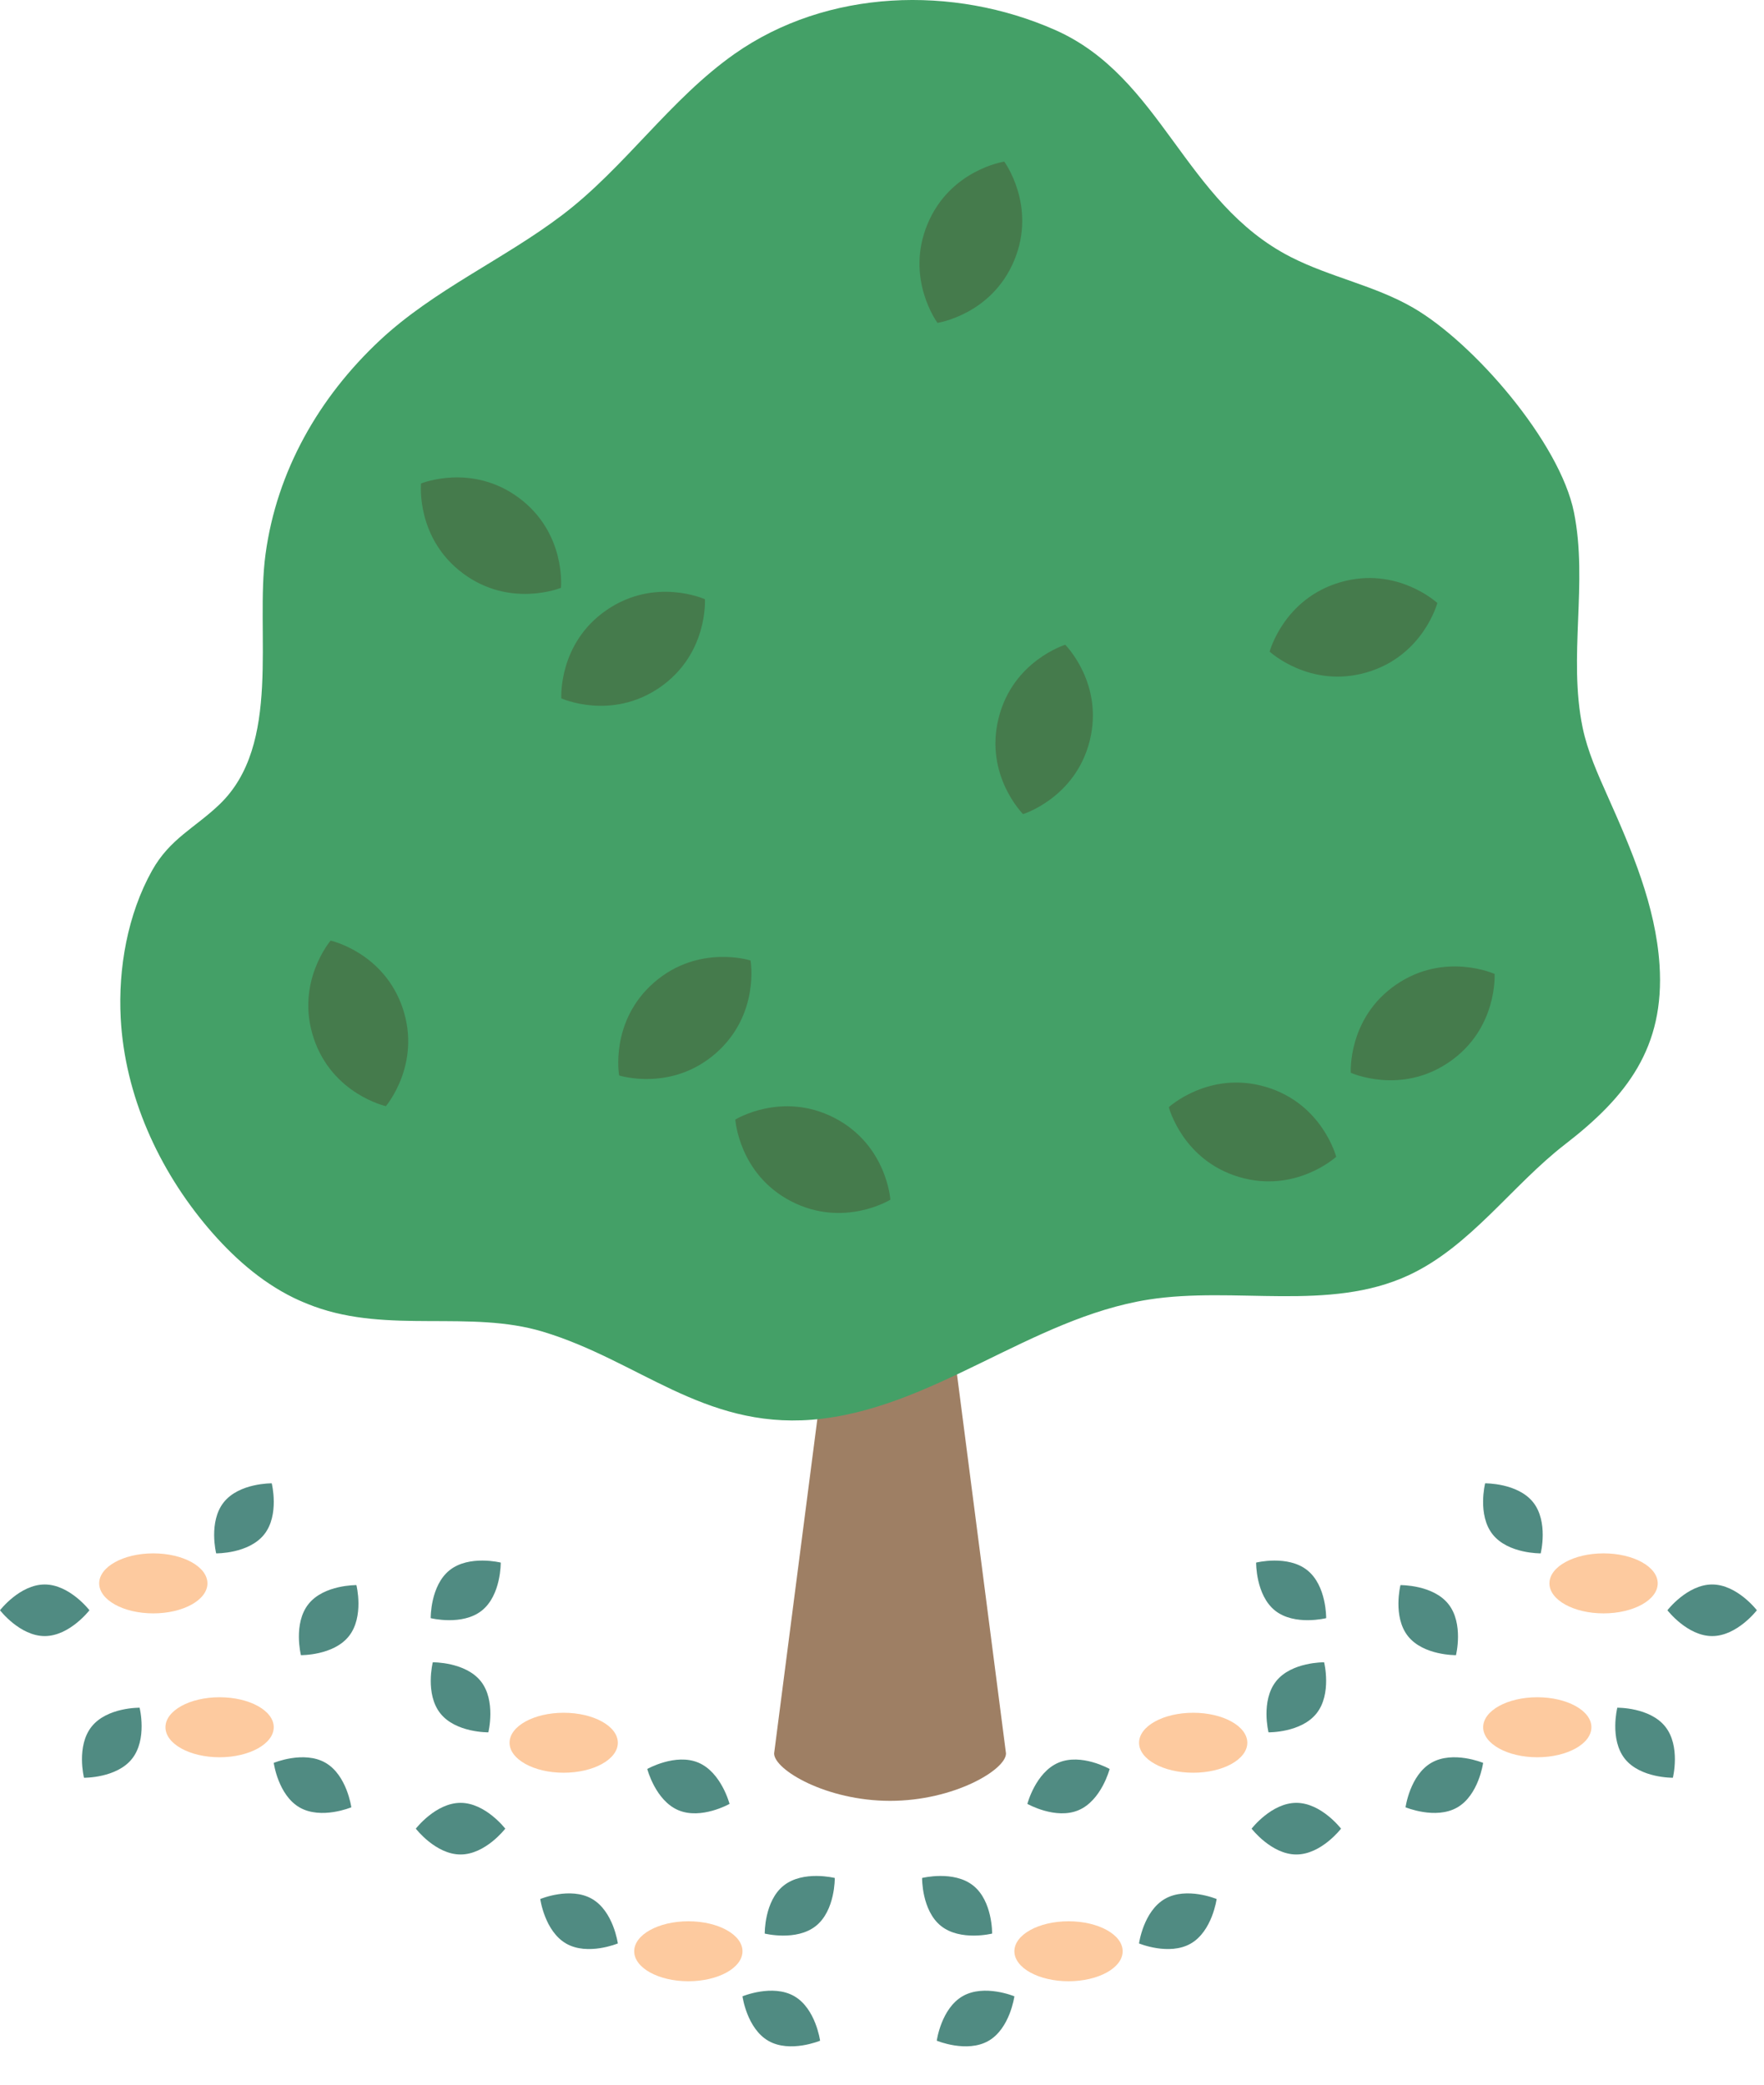 <svg width="44" height="52" viewBox="0 0 44 52" fill="none" xmlns="http://www.w3.org/2000/svg">
<path d="M22.204 30.848C21.473 30.848 20.88 31.176 20.88 31.584L19.309 43.738C19.309 44.143 20.605 44.92 22.201 44.92C23.797 44.92 25.093 44.143 25.093 43.738L23.522 31.584C23.522 31.178 22.929 30.848 22.198 30.848H22.204Z" fill="#9E7F64"/>
<path d="M7.828 32.585C7.659 32.522 7.491 32.453 7.326 32.373C6.496 31.967 5.796 31.339 5.197 30.636C3.951 29.169 3.113 27.319 3.011 25.397C2.945 24.156 3.182 22.808 3.794 21.713C4.238 20.922 4.85 20.66 5.467 20.073C7.042 18.576 6.358 15.777 6.623 13.825C6.904 11.746 7.957 9.91 9.474 8.49C10.825 7.227 12.567 6.471 14.029 5.36C15.595 4.169 16.709 2.479 18.324 1.343C20.632 -0.278 23.778 -0.375 26.317 0.747C28.984 1.925 29.53 5.049 32.196 6.411C33.178 6.913 34.291 7.122 35.245 7.674C36.767 8.553 38.91 11.04 39.26 12.78C39.613 14.534 39.111 16.381 39.475 18.145C39.599 18.744 39.853 19.306 40.101 19.863C40.702 21.209 41.297 22.596 41.394 24.068C41.529 26.13 40.578 27.355 39.039 28.543C37.708 29.571 36.679 31.093 35.135 31.81C33.15 32.731 30.809 32.078 28.647 32.417C25.694 32.883 23.227 35.177 20.246 35.414C17.536 35.626 15.928 33.939 13.546 33.219C11.724 32.668 9.703 33.272 7.828 32.585Z" fill="#44A067"/>
<path d="M9.625 27.592C9.625 27.592 8.291 27.294 7.825 25.899C7.359 24.501 8.247 23.462 8.247 23.462C8.247 23.462 9.581 23.76 10.047 25.155C10.513 26.553 9.625 27.592 9.625 27.592Z" fill="#457B4C"/>
<path d="M14.001 17.42C14.001 17.42 13.916 16.055 15.126 15.22C16.339 14.384 17.583 14.947 17.583 14.947C17.583 14.947 17.668 16.312 16.458 17.147C15.245 17.983 14.001 17.42 14.001 17.42Z" fill="#457B4C"/>
<path d="M23.384 8.054C23.384 8.054 22.57 6.954 23.133 5.595C23.695 4.235 25.049 4.031 25.049 4.031C25.049 4.031 25.862 5.131 25.3 6.491C24.738 7.85 23.384 8.054 23.384 8.054Z" fill="#457B4C"/>
<path d="M31.669 16.254C31.669 16.254 32.019 14.934 33.434 14.523C34.848 14.112 35.852 15.041 35.852 15.041C35.852 15.041 35.502 16.362 34.087 16.773C32.673 17.183 31.669 16.254 31.669 16.254Z" fill="#457B4C"/>
<path d="M25.518 20.307C25.518 20.307 24.55 19.339 24.909 17.911C25.264 16.483 26.571 16.083 26.571 16.083C26.571 16.083 27.539 17.051 27.181 18.479C26.822 19.907 25.518 20.307 25.518 20.307Z" fill="#457B4C"/>
<path d="M18.341 27.926C18.341 27.926 19.504 27.209 20.814 27.885C22.121 28.56 22.209 29.925 22.209 29.925C22.209 29.925 21.046 30.642 19.736 29.966C18.429 29.291 18.341 27.926 18.341 27.926Z" fill="#457B4C"/>
<path d="M15.443 26.826C15.443 26.826 15.203 25.48 16.311 24.51C17.42 23.542 18.721 23.958 18.721 23.958C18.721 23.958 18.961 25.304 17.853 26.274C16.744 27.242 15.443 26.826 15.443 26.826Z" fill="#457B4C"/>
<path d="M29.154 27.617C29.154 27.617 30.163 26.693 31.575 27.112C32.987 27.531 33.329 28.855 33.329 28.855C33.329 28.855 32.32 29.778 30.908 29.359C29.496 28.94 29.154 27.617 29.154 27.617Z" fill="#457B4C"/>
<path d="M33.693 26.759C33.693 26.759 33.61 25.394 34.823 24.561C36.036 23.729 37.28 24.294 37.28 24.294C37.28 24.294 37.362 25.659 36.149 26.491C34.936 27.324 33.693 26.759 33.693 26.759Z" fill="#457B4C"/>
<path d="M10.502 12.06C10.502 12.06 11.767 11.542 12.947 12.421C14.127 13.301 13.992 14.663 13.992 14.663C13.992 14.663 12.727 15.181 11.547 14.302C10.367 13.422 10.502 12.06 10.502 12.06Z" fill="#457B4C"/>
<path d="M17.17 49.42C17.915 49.42 18.52 49.085 18.52 48.672C18.52 48.259 17.915 47.924 17.17 47.924C16.424 47.924 15.819 48.259 15.819 48.672C15.819 49.085 16.424 49.42 17.17 49.42Z" fill="#FDCA9F"/>
<path d="M14.06 44.219C14.806 44.219 15.411 43.884 15.411 43.471C15.411 43.058 14.806 42.723 14.06 42.723C13.315 42.723 12.71 43.058 12.71 43.471C12.71 43.884 13.315 44.219 14.06 44.219Z" fill="#FDCA9F"/>
<path d="M6.828 43.084C6.828 43.496 6.222 43.833 5.477 43.833C4.732 43.833 4.127 43.498 4.127 43.084C4.127 42.67 4.732 42.336 5.477 42.336C6.222 42.336 6.828 42.67 6.828 43.084Z" fill="#FDCA9F"/>
<path d="M3.824 40.244C4.57 40.244 5.174 39.909 5.174 39.495C5.174 39.082 4.57 38.747 3.824 38.747C3.078 38.747 2.474 39.082 2.474 39.495C2.474 39.909 3.078 40.244 3.824 40.244Z" fill="#FDCA9F"/>
<path d="M0 40.166C0 40.166 0.495 40.81 1.115 40.81C1.736 40.81 2.231 40.166 2.231 40.166C2.231 40.166 1.736 39.523 1.115 39.523C0.495 39.523 0 40.166 0 40.166Z" fill="#508B82"/>
<path d="M10.372 45.614C10.372 45.614 10.867 46.258 11.488 46.258C12.108 46.258 12.603 45.614 12.603 45.614C12.603 45.614 12.108 44.97 11.488 44.97C10.867 44.97 10.372 45.614 10.372 45.614Z" fill="#508B82"/>
<path d="M5.392 38.747C5.392 38.747 6.204 38.76 6.59 38.274C6.976 37.789 6.778 37 6.778 37C6.778 37 5.966 36.988 5.581 37.473C5.195 37.958 5.392 38.747 5.392 38.747Z" fill="#508B82"/>
<path d="M2.095 44.344C2.095 44.344 2.908 44.356 3.293 43.871C3.679 43.385 3.482 42.597 3.482 42.597C3.482 42.597 2.67 42.584 2.284 43.07C1.898 43.555 2.095 44.344 2.095 44.344Z" fill="#508B82"/>
<path d="M7.506 41.286C7.506 41.286 8.318 41.298 8.702 40.813C9.088 40.328 8.89 39.539 8.89 39.539C8.89 39.539 8.078 39.527 7.694 40.012C7.308 40.497 7.506 41.286 7.506 41.286Z" fill="#508B82"/>
<path d="M10.743 40.363C10.743 40.363 10.731 39.551 11.216 39.166C11.701 38.78 12.49 38.977 12.49 38.977C12.49 38.977 12.503 39.789 12.017 40.175C11.532 40.561 10.743 40.363 10.743 40.363Z" fill="#508B82"/>
<path d="M19.075 48.229C19.075 48.229 19.063 47.417 19.548 47.033C20.034 46.647 20.822 46.844 20.822 46.844C20.822 46.844 20.835 47.657 20.349 48.042C19.864 48.428 19.075 48.231 19.075 48.231V48.229Z" fill="#508B82"/>
<path d="M16.145 44.125C16.145 44.125 16.348 44.911 16.919 45.153C17.49 45.396 18.197 44.996 18.197 44.996C18.197 44.996 17.993 44.211 17.422 43.968C16.851 43.725 16.145 44.125 16.145 44.125Z" fill="#508B82"/>
<path d="M12.179 43.211C12.179 43.211 11.367 43.223 10.983 42.738C10.597 42.253 10.795 41.464 10.795 41.464C10.795 41.464 11.607 41.452 11.993 41.937C12.378 42.422 12.181 43.211 12.181 43.211H12.179Z" fill="#508B82"/>
<path d="M6.828 43.973C6.828 43.973 6.937 44.778 7.475 45.086C8.014 45.394 8.763 45.081 8.763 45.081C8.763 45.081 8.654 44.277 8.116 43.969C7.578 43.661 6.828 43.973 6.828 43.973Z" fill="#508B82"/>
<path d="M18.52 49.796C18.52 49.796 18.629 50.6 19.168 50.908C19.706 51.216 20.456 50.903 20.456 50.903C20.456 50.903 20.347 50.099 19.809 49.791C19.27 49.483 18.52 49.796 18.52 49.796Z" fill="#508B82"/>
<path d="M13.476 47.369C13.476 47.369 13.585 48.173 14.123 48.481C14.661 48.789 15.411 48.477 15.411 48.477C15.411 48.477 15.302 47.672 14.764 47.364C14.225 47.056 13.476 47.369 13.476 47.369Z" fill="#508B82"/>
<path d="M26.653 49.42C25.907 49.42 25.302 49.085 25.302 48.672C25.302 48.259 25.907 47.924 26.653 47.924C27.398 47.924 28.003 48.259 28.003 48.672C28.003 49.085 27.398 49.42 26.653 49.42Z" fill="#FDCA9F"/>
<path d="M29.762 44.219C29.016 44.219 28.412 43.884 28.412 43.471C28.412 43.058 29.016 42.723 29.762 42.723C30.508 42.723 31.112 43.058 31.112 43.471C31.112 43.884 30.508 44.219 29.762 44.219Z" fill="#FDCA9F"/>
<path d="M36.995 43.084C36.995 43.496 37.6 43.833 38.345 43.833C39.09 43.833 39.695 43.498 39.695 43.084C39.695 42.67 39.09 42.336 38.345 42.336C37.6 42.336 36.995 42.67 36.995 43.084Z" fill="#FDCA9F"/>
<path d="M39.998 40.244C39.252 40.244 38.648 39.909 38.648 39.495C38.648 39.082 39.252 38.747 39.998 38.747C40.744 38.747 41.349 39.082 41.349 39.495C41.349 39.909 40.744 40.244 39.998 40.244Z" fill="#FDCA9F"/>
<path d="M43.822 40.166C43.822 40.166 43.328 40.81 42.707 40.81C42.086 40.81 41.591 40.166 41.591 40.166C41.591 40.166 42.086 39.523 42.707 39.523C43.328 39.523 43.822 40.166 43.822 40.166Z" fill="#508B82"/>
<path d="M33.45 45.614C33.45 45.614 32.956 46.258 32.335 46.258C31.714 46.258 31.219 45.614 31.219 45.614C31.219 45.614 31.714 44.97 32.335 44.97C32.956 44.97 33.45 45.614 33.45 45.614Z" fill="#508B82"/>
<path d="M38.43 38.747C38.43 38.747 37.618 38.76 37.232 38.274C36.846 37.789 37.044 37 37.044 37C37.044 37 37.856 36.988 38.242 37.473C38.627 37.958 38.43 38.747 38.43 38.747Z" fill="#508B82"/>
<path d="M41.727 44.344C41.727 44.344 40.915 44.356 40.529 43.871C40.143 43.385 40.341 42.597 40.341 42.597C40.341 42.597 41.153 42.584 41.538 43.07C41.924 43.555 41.727 44.344 41.727 44.344Z" fill="#508B82"/>
<path d="M36.317 41.286C36.317 41.286 35.505 41.298 35.12 40.813C34.734 40.328 34.932 39.539 34.932 39.539C34.932 39.539 35.744 39.527 36.128 40.012C36.514 40.497 36.317 41.286 36.317 41.286Z" fill="#508B82"/>
<path d="M33.079 40.363C33.079 40.363 33.092 39.551 32.606 39.166C32.121 38.78 31.332 38.977 31.332 38.977C31.332 38.977 31.32 39.789 31.805 40.175C32.29 40.561 33.079 40.363 33.079 40.363Z" fill="#508B82"/>
<path d="M24.747 48.229C24.747 48.229 24.759 47.417 24.274 47.033C23.789 46.647 23 46.844 23 46.844C23 46.844 22.988 47.657 23.473 48.042C23.958 48.428 24.747 48.231 24.747 48.231V48.229Z" fill="#508B82"/>
<path d="M27.678 44.125C27.678 44.125 27.474 44.911 26.903 45.153C26.332 45.396 25.626 44.996 25.626 44.996C25.626 44.996 25.83 44.211 26.401 43.968C26.971 43.725 27.678 44.125 27.678 44.125Z" fill="#508B82"/>
<path d="M31.643 43.211C31.643 43.211 32.455 43.223 32.839 42.738C33.225 42.253 33.028 41.464 33.028 41.464C33.028 41.464 32.215 41.452 31.83 41.937C31.444 42.422 31.641 43.211 31.641 43.211H31.643Z" fill="#508B82"/>
<path d="M36.994 43.973C36.994 43.973 36.885 44.778 36.347 45.086C35.809 45.394 35.059 45.081 35.059 45.081C35.059 45.081 35.168 44.277 35.706 43.969C36.244 43.661 36.994 43.973 36.994 43.973Z" fill="#508B82"/>
<path d="M25.302 49.796C25.302 49.796 25.193 50.6 24.655 50.908C24.116 51.216 23.366 50.903 23.366 50.903C23.366 50.903 23.475 50.099 24.014 49.791C24.552 49.483 25.302 49.796 25.302 49.796Z" fill="#508B82"/>
<path d="M30.347 47.369C30.347 47.369 30.238 48.173 29.7 48.481C29.161 48.789 28.411 48.477 28.411 48.477C28.411 48.477 28.52 47.672 29.059 47.364C29.597 47.056 30.347 47.369 30.347 47.369Z" fill="#508B82"/>
</svg>
